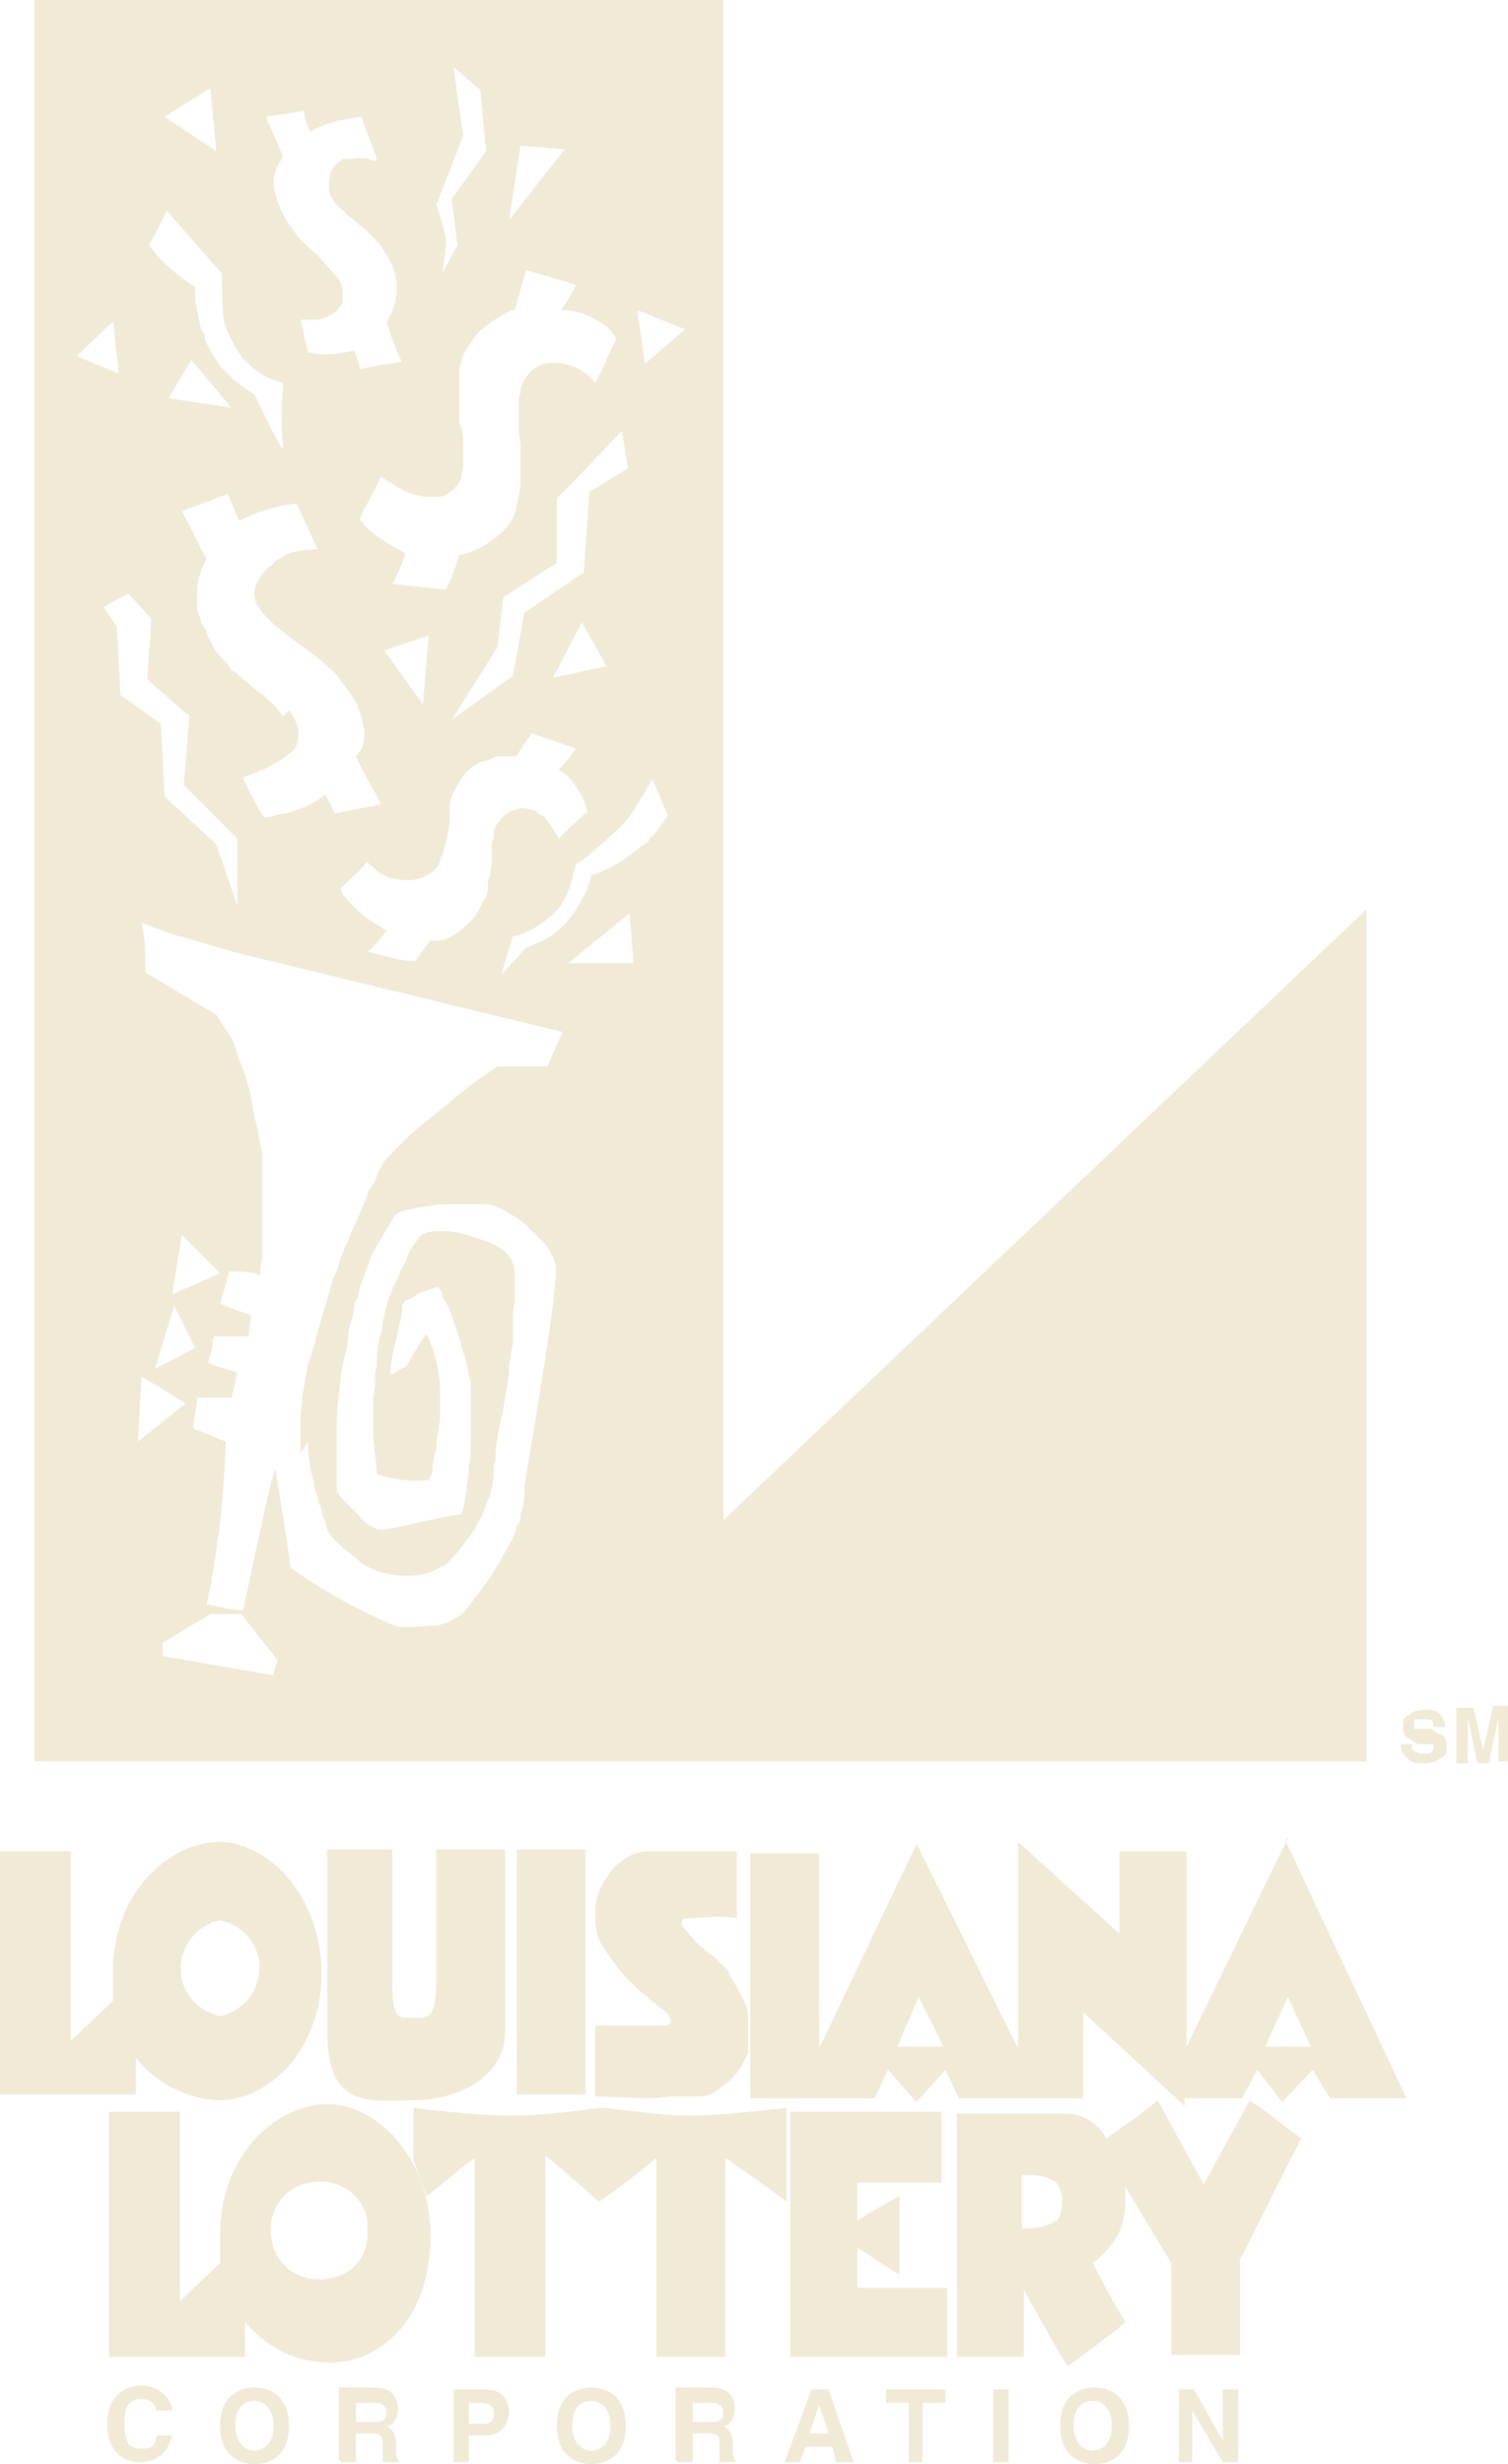 <?xml version="1.0" encoding="UTF-8"?>
<svg xmlns="http://www.w3.org/2000/svg" id="Group_8313" data-name="Group 8313" version="1.1" viewBox="0 0 78.8 128.7">
  <defs>
    <style>
      .cls-1 {
        fill: #f0ead6;
        stroke-width: 0px;
      }
    </style>
  </defs>
  <g id="Group_8312" data-name="Group 8312">
    <path id="Path_34931" data-name="Path 34931" class="cls-1" d="M34.8,105.1c.3.3.4.6,0,.7h-3.7v3.7c1.3,0,2.7.2,4,0h1.5c.4,0,.8-.2,1.1-.5.5-.3.9-.8,1.1-1.2l.3-.6v-1.6c0-.3,0-.7-.2-1-.2-.5-.5-1-.8-1.5,0-.2-.3-.4-.5-.6,0,0-.2-.2-.3-.3-.7-.5-1.2-1-1.7-1.7,0,0,0-.3.2-.3.9,0,1.8-.2,2.7,0v-3.5h-4.7c-.5,0-.9.2-1.3.5-.3.2-.5.4-.7.7-.1.2-.3.4-.4.7-.2.4-.3.8-.3,1.2,0,.6,0,1.2.3,1.7.6,1,1.4,2,2.3,2.7.3.3.9.7,1.2,1"></path>
    <path id="Path_34932" data-name="Path 34932" class="cls-1" d="M26.4,96.6h-3.6v6.6c0,2.2-.3,2.2-1.2,2.2s-1.1,0-1.1-2.2,0-7,0-6.6h-3.4c0-.4,0,5.4,0,9.5s2.2,3.6,4.5,3.6,4.8-1.2,4.8-3.6v-9.5"></path>
    <path id="Path_34933" data-name="Path 34933" class="cls-1" d="M44.8,117.5v2h4.7v3.6h-8.2c0-.4,0-13,0-12.8h7.9c0-.2,0,3.4,0,3.7h-4.4v2c.7-.5,1.5-.9,2.2-1.3v4.1c-.6-.3-1.5-1-2.2-1.4"></path>
    <rect id="Rectangle_1277" data-name="Rectangle 1277" class="cls-1" x="27" y="96.6" width="3.6" height="12.8"></rect>
    <path id="Path_34934" data-name="Path 34934" class="cls-1" d="M5.9,104.5l-2.2,2.1v-9.9H0v12.7h7.1v-2"></path>
    <path id="Path_34935" data-name="Path 34935" class="cls-1" d="M12.8,121.1v2h-7.1v-12.8h3.7v9.9l2.2-2.1"></path>
    <path id="Path_34936" data-name="Path 34936" class="cls-1" d="M31.3,110.1c.9,0,3,.4,4.7.4s4.1-.3,5.1-.4c0-.2,0,4.5,0,4.9-.6-.5-2.5-1.8-3.2-2.3,0-.3,0,9.8,0,10.4h-3.6c0-.4,0-10.7,0-10.4-.8.7-2.1,1.7-3,2.3v-4.9"></path>
    <path id="Path_34937" data-name="Path 34937" class="cls-1" d="M22.3,114.7c.8-.6,1.7-1.4,2.5-2v10.4h3.7v-10.5c.9.7,1.9,1.6,2.8,2.4v-4.9c-1.5.2-3.1.4-4.6.4s-3.4-.2-5.1-.4v2.7"></path>
    <path id="Path_34938" data-name="Path 34938" class="cls-1" d="M17.1,109.9c-2.6,0-5.6,2.6-5.6,6.8s0,1,.1,1.5c.2,2.9,2.7,5.2,5.6,5.2s5.3-2.5,5.3-6.6-2.8-6.9-5.4-6.9M17.2,119c-1.4.3-2.8-.6-3-2-.3-1.4.6-2.8,2-3,1.4-.3,2.8.6,3,2v.5c.1,1.3-.8,2.4-2.1,2.5"></path>
    <path id="Path_34939" data-name="Path 34939" class="cls-1" d="M11.5,96.2c-2.6,0-5.6,2.6-5.6,6.8s0,1,0,1.5c.3,2.9,2.7,5.1,5.6,5.2,2.4,0,5.3-2.5,5.3-6.6s-2.8-6.9-5.4-6.9M11.5,105.3c-1.4-.3-2.3-1.6-2-3,.2-1,1-1.8,2-2,1.4.3,2.3,1.6,2,3-.2,1-1,1.8-2,2"></path>
    <path id="Path_34940" data-name="Path 34940" class="cls-1" d="M64.7,118.2c.7-1.3,2.6-5.2,3.3-6.5-.8-.6-1.8-1.4-2.7-2-.8,1.5-1.6,2.9-2.4,4.4-.5-.9-1.9-3.5-2.4-4.4-.7.6-2,1.5-2.7,2-.4-.8-1.2-1.3-2.1-1.3h-5.7v12.7h3.5v-3.5c.5.9,1.7,3.1,2.3,4,.4-.3,2.7-2,3-2.3-.4-.7-1.3-2.3-1.7-3.1.4-.3.7-.6,1-1,.5-.6.7-1.4.7-2.2v-.8c.7,1.2,1.7,2.8,2.4,4v4.8h3.6c0-.5,0-5.1,0-4.9M55.2,116c-.5.3-1.2.4-1.8.4v-2.8h0c.6,0,1.3,0,1.8.4.2.3.3.6.3.9s0,.8-.3,1.1"></path>
    <path id="Path_34941" data-name="Path 34941" class="cls-1" d="M49.9,110.4h0"></path>
    <path id="Path_34942" data-name="Path 34942" class="cls-1" d="M67.3,96l-5.3,10.9v-10.2h-3.5v4.3l-5.3-4.8v10.8l-5.3-10.7-5.1,10.7v-10.2h-3.6v12.8h6.5l.7-1.5,1.5,1.7,1.5-1.7.7,1.5h6.5v-4.5l5.3,4.9v-.4h3l.8-1.5,1.3,1.7,1.6-1.7.9,1.5h4l-6.3-13.4v-.2h0ZM46.9,106.9l1.1-2.6,1.3,2.6s-2.4,0-2.4,0ZM66.1,106.9l1.2-2.6,1.2,2.6s-2.4,0-2.4,0Z"></path>
    <path id="Path_34953" data-name="Path 34953" class="cls-1" d="M37.8,79.3V0H1.8v92h69.6v-44.5l-33.6,31.9h0ZM32.9,24.4l-2.1,1.3-.3,4.2-3.1,2.1-.6,3.3-3.2,2.3,2.4-3.8.3-2.6,2.8-1.8v-3.4c.1,0,3.4-3.5,3.4-3.5l.3,1.9h.1ZM17.8,46.4c.3-.3,1.1-1,1.4-1.4.1.2.3.3.5.5.3.2.6.4,1,.4.8.2,1.7,0,2.2-.7.3-.7.5-1.5.6-2.3v-.5c0-.3,0-.7.2-1,.2-.4.4-.8.7-1.1.2-.2.5-.4.7-.5.3,0,.6-.2.9-.3h1c.2-.4.5-.8.8-1.2.8.3,1.5.5,2.3.8-.3.4-.6.8-.9,1.1.5.3.8.7,1.1,1.2.2.3.3.7.4,1-.5.4-1.1,1-1.5,1.4-.2-.4-.5-.8-.8-1.2-.2,0-.3-.2-.5-.3-.3,0-.6-.2-.9,0-.4,0-.7.3-.9.6-.2.2-.3.4-.3.6s0,.3-.1.5v.5c0,.5,0,1-.2,1.5,0,.4,0,.7-.2,1s-.3.7-.6,1c-.7.7-1.4,1.3-2.2,1.1l-.8,1.1c-.8,0-1.7-.3-2.5-.5.4-.3.7-.7,1-1.1-.9-.5-1.7-1.1-2.3-1.9M14.8,37.4c-.2-.2-.3-.4-.5-.6-.3-.3-.7-.6-1.1-.9-.3-.3-.6-.5-.9-.8-.2,0-.3-.3-.4-.4-.3-.3-.6-.6-.8-1-.1-.2-.2-.4-.3-.6,0-.2-.2-.4-.3-.6,0-.3-.2-.5-.2-.8v-.6c0-.4,0-.8.2-1.2,0-.2.2-.5.3-.7-.4-.7-.9-1.8-1.3-2.5l2.4-.9c.2.4.4,1,.6,1.4,1-.5,2-.8,3-.9.3.7.8,1.7,1.1,2.4-.3,0-.7,0-1,.1-.4,0-.7.2-1,.4-.1,0-.2.1-.4.3-.3.2-.5.5-.7.8-.1.2-.2.4-.2.6-.1.7.6,1.3,1,1.7.6.5,1.1.9,1.7,1.3.4.3.8.6,1.2,1,.3.2.5.5.7.8.2.2.4.5.6.8s.3.7.4,1c.1.4.2.8.1,1.2,0,.3-.2.6-.4.8.4.9.9,1.7,1.3,2.5-.8.2-1.6.3-2.4.5l-.5-1c-.6.5-1.4.8-2.1,1-.4,0-.7.2-1.1.2-.4-.6-.8-1.4-1.1-2.1.9-.3,1.8-.7,2.5-1.3.3-.2.4-.6.4-1s-.2-.8-.5-1.2M8.8,20.8l1.2-2,2.1,2.5-3.3-.5ZM20,34l2.4-.8-.3,3.6-2-2.8h-.1ZM28.9,35.4l1.5-2.9,1.3,2.3s-2.8.6-2.8.6ZM27.2,7.6l2.3.2-2.9,3.7.6-3.9ZM26.9,16.2l.6-2.1c.9.3,1.8.5,2.6.8-.2.4-.5.9-.8,1.3.7,0,1.4.2,2,.6.4.2.7.5.9.9-.4.8-.7,1.6-1.1,2.3-.6-.8-1.7-1.2-2.7-1-.6.2-1,.7-1.2,1.3,0,.2,0,.3-.1.4v1c0,.5,0,1,.1,1.5v1.5c0,.5,0,1-.2,1.6,0,.4-.2.8-.4,1.1-.7.8-1.6,1.4-2.6,1.6-.2.6-.4,1.2-.7,1.8l-2.8-.3c.3-.5.5-1.1.7-1.6-1.9-1-2.2-1.5-2.4-1.8.3-.7.8-1.5,1.1-2.2.2.1.3.2.5.3.8.6,1.8.9,2.8.7.4-.2.7-.5.9-.9,0-.2.1-.4.1-.6v-1.2c0-.4,0-.7-.2-1.1v-2.7c0-.3.1-.5.2-.8,0-.1.1-.2.2-.4.1-.2.3-.4.4-.6.2-.2.2-.3.4-.4.4-.4,1-.7,1.5-1M23.7,3.5l1.4,1.2.3,3.2-1.8,2.5.3,2.4-.8,1.5c.1-.6.2-1.2.2-1.8-.1-.6-.3-1.2-.5-1.8l1.4-3.6s-.5-3.6-.5-3.6ZM15.9,5.9c0,.3.2.7.3,1,.8-.5,1.8-.7,2.7-.8.2.8.6,1.5.8,2.3-.1,0-.3,0-.4-.1-.4-.1-.9,0-1.3,0,0,0-.2,0-.2.1-.4.2-.6.7-.6,1.1h0v.5c0,.2.2.4.3.6.1.1.3.3.4.4.1,0,.2.2.2.2.3.2.6.5.9.7.2.2.3.3.5.5s.4.4.5.6c.2.3.4.6.5.9.4.9.3,2-.3,2.9.2.7.5,1.5.8,2.1-.7.1-1.5.2-2.2.4,0-.3-.2-.7-.3-1-.8.2-1.6.3-2.4.1,0-.1-.1-.5-.2-.7,0-.3-.1-.7-.2-1h.7c.6,0,1.2-.3,1.5-.9v-.3c0-.3,0-.6-.2-.9-.5-.6-1-1.2-1.6-1.7l-.5-.5c-.3-.4-.6-.8-.8-1.2-.1-.2-.2-.4-.3-.7s-.2-.7-.2-1c0-.5.2-.9.5-1.3-.3-.7-.6-1.4-.9-2.1l1.9-.3h.1ZM11,4.6l.3,3.3-2.7-1.8s2.4-1.5,2.4-1.5ZM8.8,11.1l2.8,3.2c0,.8,0,1.7.1,2.5.2.6.5,1.2.9,1.8,0,0,.1.2.2.2.5.6,1.2,1,2,1.2-.1,1.2-.1,2.4,0,3.5-.6-.9-1-1.9-1.5-2.9-.7-.4-1.4-1-1.9-1.6,0-.1-.2-.3-.3-.5s-.3-.5-.4-.8c0-.2,0-.3-.2-.5-.1-.5-.2-1-.3-1.5v-.7c-.9-.6-1.8-1.3-2.4-2.2.3-.6.7-1.3.9-1.8M5.9,16.7l.3,2.8-2.2-.9,2-1.9h0ZM6.1,32.7l-.7-1,1.3-.7,1.2,1.3-.2,3.2,2.2,1.9-.3,3.6,2.8,2.8v3.5l-1.1-3.2-2.7-2.5-.2-3.8-2.1-1.5-.2-3.6ZM7.4,71.9l2.3,1.4-2.5,2,.2-3.5h0ZM9.1,68.2l1.1,2.2-2.1,1.1s1-3.3,1-3.3ZM9,67.6l.5-3.1,2,2-2.5,1.1ZM14.3,87.5l-5.8-1v-.7l2.5-1.5h1.6l1.9,2.4-.2.7h0ZM16.1,75.3c0,.4,0,.7.1,1.1,0,.3.1.7.2,1,0,.3.1.5.2.8,0,.2.1.4.2.6,0,.3.1.5.2.7,0,.2.2.6.3.7.3.4.8.8,1.2,1.1.7.7,1.7,1,2.7,1s1.4-.2,1.9-.5c.2,0,.4-.3.6-.5.3-.3.5-.6.7-.9.3-.3.5-.7.7-1.1.2-.3.3-.8.5-1.2.1-.4.2-.8.2-1.2s0-.4.1-.6v-.5c0-.3.3-1.8.4-2.2.1-.6.2-1.2.3-1.9,0-.5.1-1,.2-1.5v-1.3c0-.4.1-.8.1-1.2v-1.4c-.1-.5-.4-.9-.9-1.2-.3-.2-.7-.3-1-.4-.6-.2-1.2-.4-1.8-.4s-.9,0-1.3.3c0,0-.1.2-.2.3-.1.2-.3.4-.4.7-.1.3-.2.5-.4.8,0,.2-.2.5-.3.7-.2.5-.3.7-.4,1.1-.1.3-.1.5-.2.9,0,.3-.1.6-.2.9,0,.3-.1.4-.1.8s0,.6-.1.9c0,.4,0,.9-.1,1.3v2c0,.3.2,1.6.2,2,.9.3,1.8.4,2.7.3.1-.2.2-.4.2-.6,0-.3.1-.7.2-1,0-.5.1-1,.2-1.6v-1.1c0-.5,0-.9-.1-1.3,0-.3-.1-.6-.2-.9,0-.2-.1-.4-.2-.6,0-.2-.1-.3-.2-.5-.2.2-.4.5-.5.7-.2.3-.4.7-.6,1-.2,0-.5.3-.8.4,0-.7.2-1.5.4-2.2,0-.4.2-.7.2-1.1v-.3s.1-.2.2-.3c.3,0,.5-.3.8-.4s.6-.2.9-.3c0,0,.1.2.2.3,0,.2.1.4.2.5.2.4.3.7.4,1s.2.6.3.9c.1.4.2.7.3,1,.1.4.2.9.3,1.3v3c0,.5,0,.9-.1,1.3,0,.2,0,.7-.1,1,0,.2,0,.5-.1.7,0,.3-.1.6-.2.9h-.1c-1.4.2-2.6.6-4,.8-.5,0-1-.4-1.3-.8-.2-.2-.4-.4-.6-.6s-.4-.4-.5-.6v-3.6c0-.7.1-1.5.2-2.2,0-.4.1-.8.2-1.2s.2-.8.2-1.3c.1-.5.2-.7.3-1.2,0-.2,0-.4.2-.6,0-.2.1-.3.1-.6.2-.3.2-.6.4-1,.1-.3.2-.6.4-1,.3-.5.6-1,.9-1.5.1-.2.2-.3.4-.4.7-.2,1.4-.3,2.1-.4h2.4c.4,0,.7.2,1.1.4.3.2.7.4,1,.7.3.3.6.6.9.9s.5.7.6,1.1c.4.3-1.6,11.4-1.6,11.7v.5c0,.3-.1.6-.2.9,0,.2,0,.4-.2.6,0,.2-.1.4-.2.6-.1.3,0,0-.1.2-.2.4-.4.7-.6,1.1-.2.3-.3.5-.5.8-.4.6-.8,1.1-1.2,1.6-.4.5-1,.8-1.6.9-.7,0-1.5.2-2.2,0-1.9-.8-3.7-1.8-5.4-3l-.8-5.2c-.2.2-1.6,7-1.7,7.4-.6,0-1.3-.2-1.9-.3.6-2.8.9-5.6,1-8.5l-1.7-.7c0-.5.2-1.1.2-1.6h1.8c.1-.4.2-.9.3-1.3-.5-.2-1-.3-1.5-.5,0-.3.1-.5.2-.8,0-.2,0-.4.1-.6h1.8c0-.4.1-.7.1-1.1l-1.6-.6c.1-.4.4-1.3.5-1.7.5,0,1.1,0,1.6.2,0-.3,0-.6.1-.8v-5.3c0-.4-.1-.8-.2-1.2,0-.3-.1-.6-.2-.9,0,0,0-.3-.1-.4,0,0,0-.5-.1-.7,0-.2-.1-.5-.2-.8,0-.2-.2-.6-.3-.9-.2-.4-.2-.7-.4-1.2-.3-.5-.6-.9-.9-1.4-1.2-.7-2.5-1.5-3.7-2.2,0-.8,0-1.7-.2-2.6.5.2,1.1.4,1.6.6,1.2.3,2.4.7,3.5,1l16.9,4.1-.8,1.8h-2.6c-1,.7-.9.6-1.3.9-.9.7-1.7,1.4-2.6,2.1-.2.2-.5.4-.7.6-.4.4-.8.8-1.2,1.2-.2.3-.4.6-.5.9-.1.3-.2.5-.4.7-.1.3-.2.6-.3.8-.2.5-.4.9-.6,1.4-.1.2-.2.5-.3.7-.1.2-.2.5-.3.7-.1.4-.2.7-.4,1.1-.1.4-.3,1-.4,1.4-.2.6-.3,1.1-.5,1.7,0,.2-.1.4-.2.7,0,.2-.1.4-.2.6-.1.6-.2,1.1-.3,1.7,0,.4-.1.9-.1,1.3v1.7M29.7,50.3l3.2-2.6.2,2.6h-3.4ZM34,43.7c0,.2-.3.4-.5.5-.8.7-1.6,1.2-2.6,1.5,0,.2-.3,1-.4,1.1-.4.8-.9,1.5-1.6,2-.4.3-.9.5-1.4.7l-1.3,1.4.6-2c.3,0,.6-.2.9-.3.7-.4,1.4-.9,1.8-1.6.2-.4.3-.7.4-1.1,0-.3.2-.5.2-.8.2,0,.3-.2.5-.3.6-.5,1.3-1.1,1.9-1.7.3-.3.6-.7.8-1.1.2-.3.4-.6.6-1,0,0,0,0,.2-.3l.8,1.9c-.3.4-.5.7-.8,1.1M33.7,19l-.4-2.8,2.5,1-2.1,1.8Z"></path>
    <path id="Path_34954" data-name="Path 34954" class="cls-1" d="M73.8,91.1v.3s.3.2.5.2h.3c.2,0,.3-.2.3-.3v-.2h-.7c-.2,0-.4-.2-.6-.3-.2,0-.3-.4-.3-.6s0-.5.3-.6c.2-.2.5-.3.8-.3s.6,0,.8.2c.2.2.3.4.3.7h-.6c0-.2,0-.3-.2-.4h-.8v.5h.9c.2.2.3.2.5.3.2,0,.3.4.3.6,0,.3,0,.5-.3.6-.2.2-.5.3-.9.3s-.6,0-.9-.3-.3-.4-.3-.7c0,0,.6,0,.6,0Z"></path>
    <path id="Path_34955" data-name="Path 34955" class="cls-1" d="M78,89.1h.9v2.9h-.6v-2.3l-.5,2.4h-.6l-.5-2.4v2.4h-.6v-2.9h.9l.5,2.2.5-2.2h0Z"></path>
  </g>
  <g>
    <path class="cls-1" d="M8.2,126c0-.2-.2-.7-.8-.7s-.9.3-.9,1.3.3,1.3.9,1.3.7-.2.8-.7h.8c-.2.8-.7,1.4-1.7,1.4s-1.7-.7-1.7-2,.8-2,1.8-2,1.6.8,1.6,1.3h-.8Z"></path>
    <path class="cls-1" d="M12.3,126.7c0-1.1.6-1.3,1-1.3s1,.3,1,1.3-.6,1.3-1,1.3-1-.3-1-1.3ZM11.5,126.7c0,1.8,1.3,2,1.8,2s1.8-.2,1.8-2-1.3-2-1.8-2-1.8.2-1.8,2Z"></path>
    <path class="cls-1" d="M18.6,126.5v-1h1c.5,0,.6.3.6.5,0,.4-.2.5-.6.5h-1ZM17.8,128.6h.8v-1.5h.8c.6,0,.6.2.6.7v.8h.9c-.2-.2-.2-.3-.2-.9s-.2-.8-.5-1c.4,0,.6-.5.6-.9s-.2-1.1-1.2-1.1h-1.9v3.8h.1Z"></path>
    <path class="cls-1" d="M24.5,126.6v-1.1h.6c.5,0,.7.2.7.5s0,.6-.6.6h-.7ZM24.5,127.2h.9c1,0,1.2-.9,1.2-1.2,0-.7-.4-1.2-1.2-1.2h-1.7v3.8h.8s0-1.4,0-1.4Z"></path>
    <path class="cls-1" d="M29.9,126.7c0-1.1.6-1.3,1-1.3s1,.3,1,1.3-.6,1.3-1,1.3-1-.3-1-1.3ZM29.1,126.7c0,1.8,1.3,2,1.8,2s1.8-.2,1.8-2-1.3-2-1.8-2-1.8.2-1.8,2Z"></path>
    <path class="cls-1" d="M36.2,126.5v-1h1c.5,0,.6.3.6.5,0,.4-.2.5-.6.5h-1ZM35.4,128.6h.8v-1.5h.8c.6,0,.6.2.6.7v.8h.9c-.2-.2-.2-.3-.2-.9s-.2-.8-.5-1c.4,0,.6-.5.6-.9s-.2-1.1-1.2-1.1h-1.9v3.8h.1Z"></path>
    <path class="cls-1" d="M42.8,125.6h0l.5,1.5h-1l.5-1.5ZM42.1,127.8h1.4l.2.8h.9l-1.3-3.8h-.9l-1.4,3.8h.8l.3-.8Z"></path>
    <path class="cls-1" d="M48.3,128.6h-.8v-3.1h-1.2v-.7h3.1v.7h-1.2v3.1h.1Z"></path>
    <path class="cls-1" d="M52.7,128.6h-.8v-3.8h.8v3.8Z"></path>
    <path class="cls-1" d="M56.1,126.7c0-1.1.6-1.3,1-1.3s1,.3,1,1.3-.6,1.3-1,1.3-1-.3-1-1.3ZM55.4,126.7c0,1.8,1.3,2,1.8,2s1.8-.2,1.8-2-1.3-2-1.8-2-1.8.2-1.8,2Z"></path>
    <path class="cls-1" d="M64,124.8h.7v3.8h-.8l-1.6-2.7h0v2.7h-.7v-3.8h.8l1.5,2.7h0v-2.7h.1Z"></path>
  </g>
</svg>
